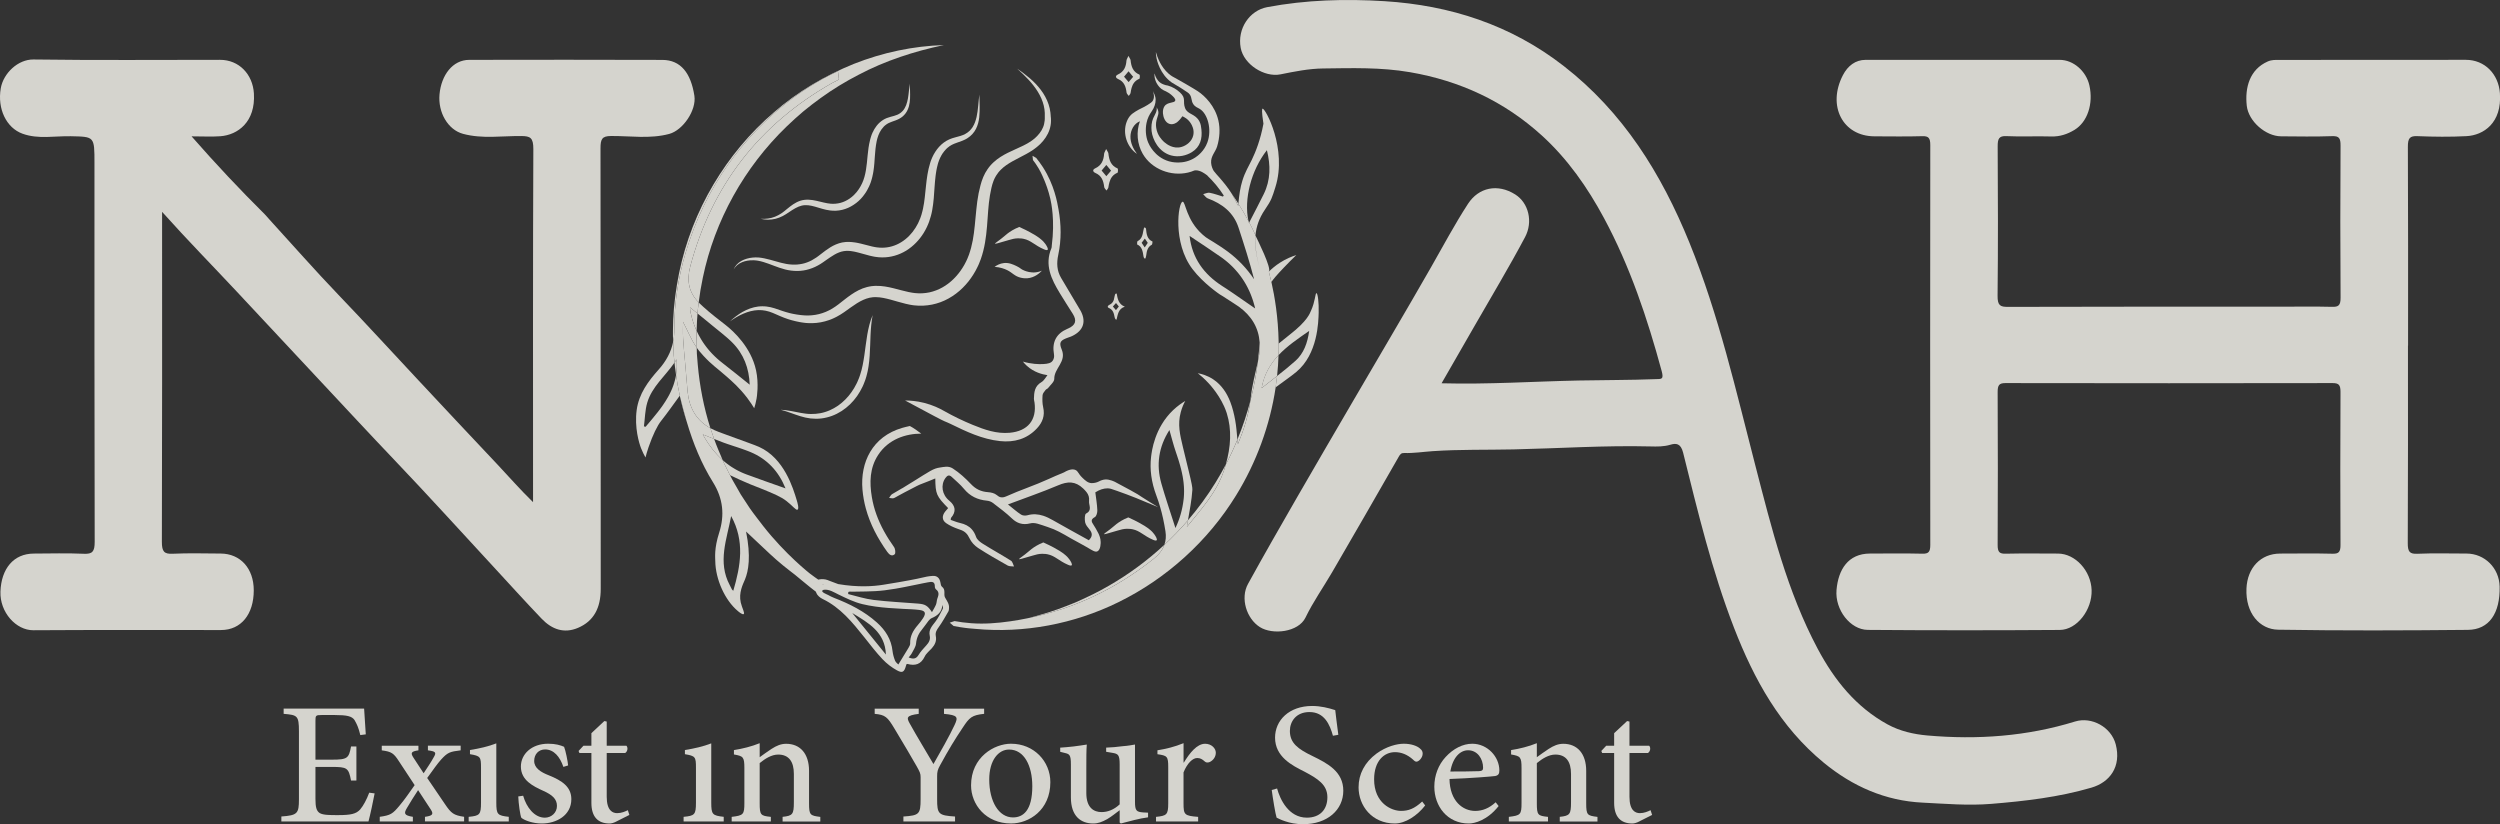 <?xml version="1.0" encoding="UTF-8"?> <svg xmlns="http://www.w3.org/2000/svg" id="a" width="1009.9" height="332.96" viewBox="0 0 1009.9 332.96"><rect x="0" y="0" width="1009.9" height="332.96" fill="#333333" stroke="none"/><g id="b" opacity=".8"><path d="M151.34,320.48c-.48,2.64-1.87,9.11-2.49,11.36h-35.19v-2.01c6.47-.48,7.1-1.15,7.1-6.9v-27.47c0-6.42-.62-6.62-6.18-7.1v-2.11h32.51c.1,1.82.38,6.47.67,10.4l-2.21.29c-.67-2.92-1.44-4.55-2.35-6.09-1.05-1.53-3.02-2.01-7.96-2.01h-5.32c-2.35,0-2.49.19-2.49,2.3v15.73h6.57c6.42,0,6.9-.58,7.81-5.32h2.16v13.76h-2.16c-1.01-5.13-1.53-5.51-7.81-5.51h-6.57v12.9c0,3.31.38,4.89,1.73,5.75,1.39.82,4.08.82,7.34.82,5.23,0,7.38-.48,9.01-2.3,1.25-1.49,2.59-3.93,3.64-6.76l2.21.29-.02-.02Z" fill="#fefcf5"></path><path d="M171.67,331.84v-1.87c2.97-.43,3.6-1.01,2.4-2.88l-5.18-7.91c-1.58,2.4-3.21,4.99-4.46,7.14-1.39,2.3-1.2,3.07,2.35,3.64v1.87h-13.38v-1.87c4.41-.62,5.23-1.2,8.01-4.55,2.06-2.44,3.93-5.18,6.09-8.25l-6.28-9.54c-2.16-3.36-3.02-3.98-7-4.51v-1.87h14.81v1.87c-3.02.43-3.26,1.05-1.97,3.02l4.07,6.23c1.44-2.21,2.88-4.27,4.03-6.38,1.29-2.11.77-2.44-2.3-2.88v-1.87h13.23v1.87c-4.41.53-5.27.86-7.91,3.74-1.49,1.63-3.16,4.08-5.61,7.43l7.14,10.5c2.59,3.84,3.55,4.55,7.77,5.18v1.87h-15.82v.02Z" fill="#fefcf5"></path><path d="M189.32,331.84v-1.87c4.46-.43,4.99-.86,4.99-5.75v-14.09c0-4.41-.24-4.75-4.46-5.47v-1.68c3.84-.62,7.43-1.44,10.64-2.69v23.92c0,4.84.48,5.23,5.03,5.75v1.87h-16.2Z" fill="#fefcf5"></path><path d="M227.58,309.79c-1.39-4.12-3.88-7.05-7.38-7.05-2.59,0-4.41,1.92-4.41,4.65,0,2.88,2.68,4.55,5.9,5.8,5.42,2.16,9.11,4.7,9.11,9.64,0,6.57-6.04,9.83-11.94,9.83-3.69,0-7.05-1.29-8.25-2.3-.48-.91-1.15-5.85-1.25-8.63l1.97-.29c1.34,4.7,4.55,8.87,8.77,8.87,2.59,0,4.89-1.97,4.89-4.75s-1.87-4.46-5.51-6.09c-4.12-1.87-9.06-4.27-9.06-9.83,0-4.99,4.31-9.21,11.03-9.21,3.07,0,4.99.62,6.42,1.25.62,1.53,1.49,5.85,1.63,7.53l-1.92.58Z" fill="#fefcf5"></path><path d="M249.3,331.7c-1.29.72-2.4.96-3.02.96-4.75,0-7.38-2.69-7.38-8.34v-20.14h-4.84l-.34-.82,1.97-2.11h3.21v-5.08l5.23-4.89.96.19v9.78h7.96c.72.77.48,2.3-.48,2.92h-7.48v17.69c0,5.66,2.45,6.62,4.22,6.62s3.26-.67,4.31-1.2l.62,1.92-4.94,2.49h0Z" fill="#fefcf5"></path><path d="M276.15,331.84v-1.87c4.46-.43,4.99-.86,4.99-5.75v-14.09c0-4.41-.24-4.75-4.46-5.47v-1.68c3.84-.62,7.43-1.44,10.64-2.69v23.92c0,4.84.48,5.23,5.03,5.75v1.87h-16.2Z" fill="#fefcf5"></path><path d="M316.14,331.84v-1.87c4.08-.43,4.55-1.01,4.55-5.94v-11.41c0-4.89-1.97-7.81-6.33-7.81-2.69,0-5.32,1.68-7.48,3.45v16.21c0,4.79.38,5.08,4.51,5.51v1.87h-15.82v-1.87c4.75-.58,5.13-.91,5.13-5.61v-14.09c0-4.55-.48-4.84-4.22-5.51v-1.77c3.4-.53,7.1-1.44,10.4-2.78v5.66c1.44-1.05,2.97-2.16,4.79-3.36,2.01-1.29,3.79-2.06,5.9-2.06,5.66,0,9.25,3.98,9.25,10.93v13.09c0,4.79.43,4.99,4.55,5.51v1.87h-15.25l.02-.02Z" fill="#fefcf5"></path><path d="M397.55,288.36c-4.99.53-5.95,1.44-8.73,5.71-3.21,4.79-5.51,8.58-9.01,14.96-1.05,1.87-1.25,2.69-1.25,4.6v9.21c0,5.99.53,6.57,7.24,7v2.01h-20.86v-2.01c6.33-.43,6.95-.91,6.95-7v-8.92c0-1.49-.34-2.11-1.53-4.27-2.3-3.98-4.94-8.58-9.01-15.29-2.83-4.75-3.74-5.61-8.01-5.99v-2.11h17.79v2.11c-5.18.67-4.89,1.58-3.64,3.88,2.97,5.37,6.52,11.12,9.59,16.4,2.59-4.51,6.57-11.55,8.53-15.77,1.53-3.26,1.29-3.98-4.27-4.51v-2.11h16.21v2.11h0Z" fill="#fefcf5"></path><path d="M408.48,300.44c9.11,0,15.82,7.05,15.82,15.53,0,11.31-8.63,16.68-15.87,16.68-10.21,0-16.16-7.67-16.16-15.39,0-11.46,9.4-16.83,16.16-16.83h.05ZM407.57,302.79c-4.12,0-7.96,4.17-7.96,12.08,0,8.87,3.84,15.34,9.59,15.34,4.12,0,7.81-2.78,7.81-12.61,0-8.39-3.36-14.81-9.35-14.81h-.1.01Z" fill="#fefcf5"></path><path d="M463.76,330.17c-1.63.19-3.64.62-5.61,1.1-1.97.53-3.88,1.01-5.37,1.39l-.48-.38v-4.99c-1.63,1.2-3.02,2.4-5.03,3.6-2.11,1.15-3.64,1.77-5.66,1.77-4.99,0-9.01-2.97-9.01-10.5v-13.38c0-3.84-.58-4.17-2.4-4.6l-1.92-.48v-1.68c1.44-.05,3.36-.29,5.37-.48,2.01-.24,4.12-.58,5.37-.77-.19,2.16-.19,5.51-.19,10.16v9.45c0,5.85,2.97,7.67,6.14,7.67,2.49,0,5.03-.96,7.33-3.12v-16.16c0-3.84-.62-4.27-2.92-4.65l-2.54-.43v-1.68c2.01-.05,4.55-.29,6.71-.58,2.11-.14,3.84-.48,4.94-.67v23.11c0,3.64.58,4.12,3.36,4.32l1.92.1v1.87h0Z" fill="#fefcf5"></path><path d="M478.24,308.02c2.35-3.83,5.27-7.57,8.58-7.57,2.59,0,4.32,1.87,4.32,3.6,0,1.63-.96,3.07-2.49,3.79-.86.34-1.49.19-1.92-.19-1.1-1.01-1.92-1.44-3.12-1.44-1.82,0-3.98,2.06-5.51,5.8v12.51c0,4.6.34,5.03,5.9,5.46v1.87h-17.02v-1.87c4.31-.43,4.94-.86,4.94-5.46v-14.53c0-4.46-.38-4.75-4.36-5.32v-1.58c3.55-.58,6.9-1.39,10.55-2.88v7.81h.14-.01Z" fill="#fefcf5"></path><path d="M538.46,297.23c-1.25-4.51-3.45-9.59-9.49-9.59-5.37,0-7.91,3.79-7.91,7.62,0,4.94,3.31,7.34,9.16,10.16,6.09,2.97,12.42,6.28,12.42,14s-6.42,13.52-16.2,13.52c-2.97,0-5.37-.53-7.19-1.15-1.82-.58-2.83-1.15-3.55-1.49-.48-1.39-1.53-7.77-1.97-11.17l2.16-.62c1.2,4.46,4.7,11.79,12.03,11.79,5.23,0,8.29-3.21,8.29-8.25s-3.84-7.48-9.3-10.36c-4.99-2.49-11.84-5.99-11.84-13.71,0-7,5.66-12.8,15.01-12.8,3.4,0,6.62.81,9.3,1.68.29,2.49.62,5.37,1.25,9.97l-2.16.38v.02Z" fill="#fefcf5"></path><path d="M575.71,325.37c-3.21,4.17-8.05,7.29-12.23,7.29-9.3,0-14.67-7.19-14.67-14.62,0-5.32,2.45-10.07,7.24-13.62,3.93-2.88,8.25-3.98,10.98-3.98h.1c2.92,0,5.27.86,6.42,1.87.96.77,1.15,1.39,1.15,2.16,0,1.63-1.58,3.21-2.49,3.21-.43,0-.77-.19-1.39-.82-2.3-2.06-4.75-3.02-7.29-3.02-4.41,0-8.44,3.55-8.44,10.98,0,9.64,7,12.75,10.84,12.75,2.97,0,5.37-.82,8.58-3.79l1.2,1.58h0Z" fill="#fefcf5"></path><path d="M605.39,325.61c-4.6,5.8-9.73,7.05-12.03,7.05-8.77,0-13.95-7.05-13.95-14.86,0-4.65,1.68-8.87,4.55-11.99,3.07-3.36,6.95-5.37,10.74-5.37h.05c6.09,0,10.93,5.23,10.93,10.79,0,1.34-.38,1.97-1.68,2.25-1.29.19-10.21.91-18.46,1.2.14,9.06,5.47,12.9,10.4,12.9,2.92,0,5.66-1.1,8.25-3.5l1.2,1.53h0ZM593.02,303.08c-3.07,0-6.14,2.73-7.14,8.58,3.79,0,7.58,0,11.55-.14,1.25-.05,1.68-.43,1.68-1.34,0-3.69-2.3-7.1-6.04-7.1h-.05Z" fill="#fefcf5"></path><path d="M630.08,331.84v-1.87c4.08-.43,4.55-1.01,4.55-5.94v-11.41c0-4.89-1.97-7.81-6.33-7.81-2.68,0-5.32,1.68-7.48,3.45v16.21c0,4.79.38,5.08,4.51,5.51v1.87h-15.82v-1.87c4.75-.58,5.13-.91,5.13-5.61v-14.09c0-4.55-.48-4.84-4.22-5.51v-1.77c3.4-.53,7.1-1.44,10.4-2.78v5.66c1.44-1.05,2.97-2.16,4.79-3.36,2.01-1.29,3.79-2.06,5.9-2.06,5.66,0,9.25,3.98,9.25,10.93v13.09c0,4.79.43,4.99,4.55,5.51v1.87h-15.25l.02-.02Z" fill="#fefcf5"></path><path d="M662.45,331.7c-1.29.72-2.4.96-3.02.96-4.75,0-7.38-2.69-7.38-8.34v-20.14h-4.84l-.34-.82,1.97-2.11h3.21v-5.08l5.23-4.89.96.19v9.78h7.96c.72.77.48,2.3-.48,2.92h-7.48v17.69c0,5.66,2.44,6.62,4.22,6.62,1.68,0,3.26-.67,4.31-1.2l.62,1.92-4.94,2.49h0Z" fill="#fefcf5"></path><path d="M972.72,139.59c0,26.59.06,53.17-.08,79.76-.02,3.51.75,4.49,3.86,4.35,6.6-.29,13.22-.09,19.83-.09,7.38,0,13.25,5.83,13.42,13.31.24,10.81-4.24,17.44-12.81,17.52-25.56.25-51.12.35-76.67-.07-7.41-.12-13.22-6.62-12.79-16.63.36-8.39,5.74-14.1,13.63-14.12,7.05-.02,14.1-.12,21.15.06,2.44.06,3.22-.66,3.21-3.54-.11-20.6-.1-41.21,0-61.81.01-2.82-.69-3.58-3.17-3.58-44.06.08-88.13.08-132.19,0-2.53,0-3.15.84-3.14,3.61.1,20.6.11,41.21,0,61.81-.02,2.93.84,3.56,3.24,3.5,7.05-.16,14.1-.07,21.15-.05,6.96.02,13.31,6.93,13.57,14.74.26,7.94-5.9,16.06-12.86,16.11-25.85.17-51.7.19-77.55-.02-7.1-.06-13.32-8.14-12.64-16.12.69-8.13,4.61-14.71,13.55-14.72,7.05,0,14.1-.12,21.15.06,2.47.06,3.19-.73,3.18-3.57-.07-53.84-.07-107.68,0-161.51,0-2.82-.69-3.65-3.17-3.58-6.46.19-12.92.08-19.39.06-12.81-.05-19.18-12.3-12.73-24.72,1.96-3.78,5.08-6.17,9.15-6.17,26.14-.04,52.29-.04,78.43,0,5.53,0,10.71,4.58,11.99,10.35,1.65,7.47-.82,14.76-6,17.92-2.97,1.81-6.03,2.78-9.46,2.68-6.02-.19-12.05.15-18.06-.14-3.02-.15-3.56,1.07-3.54,4.19.12,20.11.18,40.21-.04,60.32-.04,3.98,1.13,4.48,4.2,4.47,36.72-.12,73.44-.08,110.16-.08,6.9,0,13.81-.12,20.71.06,2.57.07,3.52-.48,3.49-3.74-.15-20.44-.13-40.88-.01-61.31.02-2.98-.53-4.01-3.35-3.9-6.9.25-13.8.12-20.71.07-6.17-.04-13.13-6.04-13.83-12.35-.81-7.29,1.15-14.66,8.47-17.88,1.64-.72,3.12-.63,4.65-.63,25.12-.05,50.23-.04,75.35-.04,7.72,0,13.22,5.79,13.79,13.46.89,12.1-6.68,17.01-13.49,17.37-6.6.35-13.22.27-19.82,0-3.08-.13-3.89.8-3.87,4.34.14,26.75.08,53.51.08,80.26h-.04Z" fill="#fefcf5"></path><path d="M77.39,55.08c9.98,11.39,19.62,21.62,29.57,31.49.66.66,1.24,1.41,1.88,2.1,9.25,10.13,18.33,20.47,27.79,30.34,10.95,11.41,21.65,23.12,32.46,34.68,10.6,11.34,21.21,22.68,31.86,33.95,4.61,4.88,9.06,10.03,14.38,15.21v-5.02c0-45.87-.08-91.73.12-137.6.02-4.63-1.24-5.25-4.87-5.28-7.85-.07-15.77,1.22-23.55-.89-6.08-1.65-10.17-8.62-9.48-16.01.73-7.7,5.28-13.86,12.02-13.87,26-.05,52-.07,78,.02,7.46.03,11.51,5.36,12.93,14.45.92,5.87-4.62,13.96-10.16,15.45-7.8,2.09-15.7.78-23.55.84-3.59.03-4.22,1.26-4.21,4.99.1,59.33.05,118.65.09,177.98,0,7.65-2.78,13.01-9.21,15.73-5.58,2.36-10.48.65-14.64-3.69-6.76-7.06-13.33-14.36-19.98-21.55-12.99-14.04-25.85-28.25-39.02-42.06-10.49-11-20.83-22.16-31.22-33.27-11.04-11.79-22.04-23.61-33.07-35.4-9.8-10.48-19.84-20.69-30.05-32.09v4.68c0,42.88.05,85.75-.09,128.62-.01,3.99.97,4.97,4.35,4.81,6.45-.31,12.92-.11,19.39-.08,8,.04,13.38,6.03,13.38,14.86,0,9.72-5.14,16.03-13.22,16.04-25.27.03-50.53-.09-75.8.08-7.05.05-13.61-7.3-13.31-15.61.34-9.29,5.31-15.32,13.46-15.36,6.76-.03,13.52-.22,20.27.08,3.39.15,4.35-.85,4.34-4.82-.13-51.02-.09-102.04-.09-153.05,0-10.75,0-10.59-9.5-10.8-6.53-.15-13.18,1.29-19.56-1.02C2.55,51.65-1.13,43.95.31,35.65c1.06-6.08,6.97-11.7,13.22-11.62,25.12.35,50.24.14,75.36.14,7.68,0,13.2,5.83,13.68,13.58.7,11.47-6.47,16.78-13.61,17.29-3.5.25-7.03.04-11.58.04h.01Z" fill="#fefcf5"></path><path d="M461,200.61c-.75-.49-1.1-.73-1.49-.97-1.39-.86-3.05-1.71-9.08-4.96,0,0-2.17-1.14-3.99-.99-.46.04-.92.13-1.38.29-.37.12-.74.28-1.11.49-.98.54-2.28.72-3.03.69-1.49-.07-2.55-1.09-3.68-2.17-1.76-1.69-1.65-2.6-2.76-3.12-.83-.39-2.23-.5-4.68.96-2.61,1.05-4.71,1.99-6.12,2.64-5.67,2.61-11.65,4.51-17.33,7.09-.3.13-1.09.48-2.04.32-.55-.1-1.08-.38-1.67-.9-.88-.76-2.33-1.09-3.55-1.17-2.77-.2-4.92-1.21-6.86-3.26-2.22-2.35-4.67-4.59-7.37-6.33-1.78-1.15-3.75-.55-5.06-.38-2.8.36-4.25,1.55-10.78,5.59-.92.57-1.86,1.14-1.86,1.14-1.11.68-2.03,1.25-2.66,1.65h-.05c-1.37.79-2.72,1.58-4.08,2.39-.52.31-.81,1-1.21,1.52.67.04,1.48.34,1.98.07.56-.3.99-.46,1.49-.8.06-.04-.03.02,2.77-1.5.13-.07.34-.18.48-.25,2.96-1.56,3.86-2.01,4.34-2.25.23-.11.6-.3,1.06-.52.03-.02.11-.04.2-.08.04-.02.07-.03.11-.05,1.11-.42,2.29-.88,3.76-1.47,1.04-.42,1.89-.77,2.47-1.01.08,6.32.45,7.16,5.19,11.98-.38.45-.8.9-1.18,1.38-1.36,1.69-1.34,3.51.38,4.7,1.45,1.01,3.12,1.74,4.8,2.34.3.11.6.22.9.32,1.87.62,2.91,1.68,3.74,3.47.71,1.51,2.02,2.95,3.43,3.87,3.88,2.54,7.94,4.83,11.99,7.12.7.39,1.7.27,2.56.38-.4-.79-.58-1.92-1.23-2.33-3.73-2.35-7.6-4.47-11.32-6.81-1.11-.69-2.4-1.68-2.78-2.81-.42-1.23-.99-2.23-1.71-3.04-1.18-1.33-2.77-2.14-4.76-2.58-1.31-.28-2.56-.84-3.78-1.25.08-.53.05-.73.14-.83,2.13-2.48,1.88-4.79-.73-6.93-2.94-2.4-3.56-6.35-1.54-9.15.79-1.11,1.54-1.4,2.57-.42,1.65,1.57,3.46,3.02,4.9,4.78,2.44,2.98,5.52,4.44,9.29,4.79.83.07,1.75.4,2.41.91,2.65,2.03,5.37,4.03,7.77,6.34.98.94,2.01,1.56,3.1,1.9,1.3.41,2.68.4,4.11.04,2.03-.52,3.79.35,7.19,1.46,3.38,1.1,5.72,2.47,9.54,4.69,2.08,1.21,4.26,2.25,6.33,3.49,2.15,1.28,3.29,2.09,4.23,1.61,1.33-.68,1.28-3.43,1.27-3.79-.03-1.5-.56-2.67-.88-3.37-.58-1.23-1.73-3.1-2.02-3.53-.87-1.27-1.22-2.16.55-3.12.67-.36,1.05-1.85,1-2.8-.1-2.43-.52-4.84-.81-7.19,1.66-1.06,3.28-1.62,4.93-1.62.94,0,1.57.2,3.88,1.04,2.59.93,5.19,1.86,7.74,2.9,2.63,1.07,5.59,2.3,8.82,3.66-1.55-.93-3.92-2.37-6.84-4.26h0ZM439.84,218.23c-4.88-2.71-9.75-5.36-14.56-8.11-1.26-.72-2.53-1.34-3.83-1.77-2.02-.66-4.13-.85-6.43-.2-.78.22-1.9.16-2.55-.27-1.75-1.14-3.33-2.55-5.3-4.11,7.02-2.64,13.74-4.94,20.26-7.71,3.84-1.63,6.91-1.8,10.16,1.3.52.51.98.99,1.35,1.48.76,1,1.15,2.07.99,3.49-.2,1.71,1.46,3.76-1.2,5.12-.6.31-.61,2.39-.38,3.55.21,1.04,1.04,2.01,1.76,2.88,1.25,1.5,1.29,2.84-.27,4.35h0Z" fill="#fefcf5"></path><path d="M332.1,236.01c.16.05.31.1.47.15.08-.02.13-.05.15-.09,0,0,.01-.02.01-.03-.21,0-.42,0-.63-.03Z" fill="#fefcf5"></path><path d="M273.09,151.44v.07c-.03.17-.06.33-.09.49-.02.12-.04.23-.07.34-.04.21-.08.41-.13.62-.04.16-.07.31-.11.47-.08.31-.16.62-.26.93-.09.31-.18.61-.28.91-.04.13-.08.25-.13.37-.04.11-.08.23-.12.34-.06.17-.12.33-.19.49-.06.16-.12.31-.18.47-.12.29-.24.57-.37.85-.09.22-.19.43-.29.63-.13.27-.25.53-.39.79-.07.13-.13.26-.2.39-.13.25-.27.51-.42.76-.64,1.15-1.35,2.26-2.1,3.34-.21.3-.43.6-.64.9-.31.42-.61.83-.93,1.24-.18.24-.36.47-.54.7-.64.82-1.3,1.63-1.97,2.43-.19.23-.38.46-.57.69-.29.34-.58.69-.87,1.03-.28.34-.58.68-.86,1.02-.2.23-.39.46-.58.69-.23-.05-.46-.1-.68-.15.42-3.2.43-6.53,1.34-9.59,1.91-6.47,7.22-10.68,11.01-16.18-.12-.99-.24-1.98-.31-2.97l-.2-4.78c-.01-.22-.03-.44-.04-.66-.86,4.22-2.86,7.87-5.88,11.25-4.22,4.73-7.96,9.75-8.85,16.31-.96,7.08.99,13.47,1.77,15.44.62,1.58,1.28,2.84,1.79,3.73.26-1.04.66-2.49,1.24-4.17,1.72-4.97,3.5-8.63,5.08-10.62,2.62-3.3,5.03-6.78,7.53-10.18.02.07.03.13.05.2-.62-2.84-1.14-5.71-1.55-8.59h0ZM305.4,149.53c-1.99-9.17-9-15.68-12.26-18.22-3.06-2.38-6.15-4.74-9.01-7.34-.51-.46-1.02-.93-1.52-1.42-.13-.12-.25-.25-.37-.37-.19,1.48-.35,2.97-.46,4.46.69.55,1.37,1.11,2.05,1.66.27.22.54.44.81.66,1.16.95,2.32,1.89,3.46,2.84.06.05.12.09.18.14.08.07.17.14.26.21.24.2.48.4.73.6,1.5,1.21,3.01,2.41,4.45,3.67.22.19.44.38.65.58.19.17.39.35.58.53.08.08.16.15.24.23.18.17.36.35.54.52,4.7,4.67,6.87,10.47,7.12,17.12-3.72-2.98-7.3-5.9-10.95-8.72-.41-.32-.82-.64-1.21-.97-.09-.08-.19-.16-.28-.24-.18-.15-.36-.31-.54-.47-.14-.12-.28-.24-.42-.37-.18-.16-.35-.32-.52-.49-.07-.07-.14-.14-.22-.21-.3-.29-.6-.59-.89-.89-.12-.13-.24-.25-.36-.38-.05-.05-.1-.11-.15-.16-.08-.09-.16-.18-.24-.27-.09-.09-.17-.17-.24-.26-.07-.08-.14-.16-.21-.24-.15-.17-.3-.35-.45-.52-.15-.18-.3-.37-.45-.56-.1-.11-.19-.23-.28-.35-.12-.16-.23-.31-.35-.46-.21-.27-.41-.55-.6-.82-.07-.12-.15-.23-.23-.34-.07-.1-.14-.19-.2-.29-.09-.14-.18-.27-.27-.41-.07-.11-.14-.22-.21-.33-.04-.06-.07-.11-.11-.17-.1-.16-.19-.31-.28-.47-.03-.05-.06-.09-.09-.15-.23-.38-.45-.77-.66-1.16-.06-.1-.11-.2-.16-.29-.01,0-.01-.02-.01-.02-.09-.17-.18-.33-.26-.5-.11-.23-.23-.45-.34-.69-.03-.06-.06-.13-.09-.2-.01-.02-.03-.04-.03-.07-.06-.09-.1-.2-.14-.3-.05,1.62-.07,3.24.01,4.86l.04,1.97c.31.43.62.86.95,1.27.56.7,1.15,1.37,1.77,2.03,3.57,3.84,5.31,4.79,9.45,8.45,1.93,1.7,5.12,4.45,8.25,8.59,1.24,1.65,2.17,3.09,2.78,4.11.31-.96.68-2.28.96-3.89.1-.58.99-5.91-.22-11.49h0ZM321.88,202.17c-1.52-5.07-5.12-17.06-15.23-21.63-1.91-.86-5.87-2.19-13.05-4.85-.56-.2-1.11-.4-1.66-.61-1.06-.38-2.12-.78-3.15-1.23-.64-.27-1.24-.57-1.82-.88.47,1.46.97,2.92,1.5,4.36,1.31.53,2.56,1.02,3.83,1.48.5.18,1.01.36,1.51.53.33.11.65.22.98.33.52.18,1.06.36,1.58.53.32.1.64.21.96.31.41.14.83.28,1.23.41.37.13.74.25,1.11.38.04,0,.07.03.11.04.35.12.71.25,1.05.38.2.07.39.14.58.21.2.07.39.14.58.22.38.15.77.29,1.14.45,6.78,2.82,11.41,7.8,14.19,14.69-5.4-1.93-10.61-3.71-15.77-5.64-.23-.09-.45-.17-.67-.26s-.44-.18-.66-.27c-.28-.12-.56-.25-.84-.37-.16-.08-.33-.16-.49-.24-.26-.12-.51-.24-.76-.37-.14-.07-.27-.14-.4-.22-.23-.12-.45-.24-.66-.36-.31-.18-.61-.36-.91-.55-.13-.07-.26-.15-.38-.23l-.33-.21c-.11-.08-.22-.15-.32-.22-.08-.05-.15-.1-.22-.15-.08-.06-.17-.12-.25-.18-.36-.24-.7-.5-1.05-.77-.09-.07-.18-.14-.27-.21-.06-.05-.13-.1-.2-.16-.06-.05-.13-.1-.2-.16-.13-.11-.26-.22-.4-.33-.06-.06-.12-.11-.19-.16-.14-.12-.28-.24-.42-.37.27.69.59,1.36.93,2.01l.99,2c.35.68.68,1.38,1.03,2.07,2.76,1.34,5.55,2.61,8.39,3.77,2.43,1,1.92.72,3.74,1.47,5.57,2.27,8.35,3.41,10.69,5.21,2.6,2.01,3.83,3.86,4.48,3.49.67-.39-.03-2.8-.3-3.71h0ZM332.1,236.01c.16.05.31.1.47.15.08-.02.13-.05.15-.09,0,0,.01-.02.01-.03-.21,0-.42,0-.63-.03Z" fill="#fefcf5"></path><path d="M372.13,175.16c-1.47-1.11-2.95-2.21-4.59-3.07-1.09.25-2.1.47-3.09.76-12.07,3.52-16.99,13.93-16.05,24.92.23,2.63.69,5.17,1.36,7.64,1.71,6.3,4.78,12.09,8.67,17.54.83,1.16,1.89,1.93,2.99.95.45-.4.25-2.19-.27-2.91-2.96-4.15-5.45-8.51-7.13-13.2-.81-2.25-1.43-4.58-1.83-6.99-.98-5.89-.89-11.75,2.55-17.02,4.16-6.38,11.17-8.6,17.38-8.61h0Z" fill="#fefcf5"></path><path d="M436.27,125.12c-2.54-4.28-5.09-8.55-7.62-12.84-1.75-2.97-1.87-6-1.14-9.41,1.28-5.99,1.18-12.25.09-18.26-.51-2.82-1.66-9.92-6.38-17.19-1-1.55-1.95-2.77-2.65-3.63-.49-.28-.99-.57-1.48-.85l.18,1.71c.63.81,1.43,1.92,2.25,3.31.28.47,1.23,2.1,2.37,4.91.53,1.3,1.59,3.94,2.4,7.44.36,1.57,1.91,8.62.58,18.94-.09.7.04.57-.13.97-2.87,6.81-.04,12.57,3.38,18.21,1.7,2.79,3.46,5.54,5.21,8.3,1.77,2.79,1.2,4.63-1.89,5.99-.07.03-.15.06-.23.09-4.5,1.91-6.32,5.34-5.45,10.3.18,1.02-.04,1.94-.56,2.65-.65.9-1.84,1.21-3.86,1.31-1.84.09-4.65,0-8.13-1,.45.57.98,1.15,1.6,1.71,2.92,2.65,6.3,3.47,8.31,3.77-.67.81-1.34,2.19-2.45,2.83-2.74,1.59-2.95,4.09-3.01,6.74-.01.48.17.97.24,1.45.97,7.11-2.72,11.59-10.01,12.25-5.33.49-10.18-1.24-14.94-3.19-3.96-1.62-7.79-3.48-11.5-5.57-1.93-1.12-4.68-2.44-8.16-3.32-2.99-.75-5.64-.96-7.68-.96,10.72,5.77,15.11,8.07,15.85,8.36.05.02.52.23,1.18.49.31.13.72.3,1.28.58,6.4,3.13,12.83,6.21,20.02,6.97,5.72.61,10.89-.79,14.95-5.14,2.24-2.4,3.29-5.15,2.51-8.52-.36-1.57-.37-3.26-.25-4.87.05-.75.75-1.48,1.24-2.15.23-.31.73-.42.97-.73.92-1.22,2.55-2.51,2.52-3.74-.09-4.24,5.03-6.9,3.03-11.77-1.28-3.11-.52-3.8,2.77-4.97.46-.16.93-.31,1.37-.52,4.75-2.24,5.92-6.11,3.23-10.65h0Z" fill="#fefcf5"></path><path d="M481.39,195.51c-.52-2.71-1.76-7.44-3.5-14.74-1.25-5.23-2.24-9.29-.91-14.26.52-1.97,1.25-3.51,1.81-4.53-1.28.76-3.05,1.95-4.89,3.69-7.53,7.17-8.63,16.59-8.91,18.91-.58,4.95.08,10.16,2.16,15.68,1.12,2.98,2,6.08,2.69,9.21.37,1.72.69,3.44.96,5.16.31,1.98.16,3.78-.45,5.44,3.37-3.12,6.55-6.44,9.54-9.91.68-3.92,1.5-8.09,1.78-12.29.03-.48-.06-1.25-.28-2.36h0ZM478.29,199.75c-.01.32-.03.64-.06.96-.01.13-.02.25-.03.37-.01.07-.01.14-.02.2-.01.13-.03.27-.04.41-.47,4.1-1.57,8-3.31,11.62-.25-.76-.49-1.52-.73-2.27-.49-1.52-.98-3.03-1.47-4.53-.16-.49-.32-.99-.48-1.48-.28-.85-.55-1.71-.82-2.56-.17-.52-.33-1.04-.49-1.56-.15-.46-.29-.93-.44-1.39-.2-.65-.4-1.31-.59-1.96-.22-.74-.44-1.49-.66-2.24-2.17-7.6-1.09-14.81,3.25-21.6.92,3.16,1.65,6.16,2.66,9.06.11.32.22.65.33.97.16.48.32.96.47,1.44.06.16.11.32.16.48.07.24.15.48.22.72.14.45.27.89.39,1.34.06.2.12.4.17.6.11.41.22.81.32,1.22.12.48.24.97.34,1.46.05.25.11.49.15.74.05.24.1.49.15.73.04.25.08.5.12.74.04.25.08.5.11.74.03.2.06.41.08.61.02.13.03.26.05.39.03.29.06.58.08.87.03.3.05.59.07.89,0,.1.01.21.01.31.01.14.02.29.02.43.01.33.02.67.02,1.01,0,.42-.01.85-.03,1.28h0ZM499.86,177.58c-.25-2.74-.44-5.4-.92-7.99-.42-2.22-.99-4.77-1.97-7.28-1.33-3.42-3.41-6.75-6.86-9.06-2.36-1.57-4.7-2.2-6.26-2.49,1.2.94,2.77,2.3,4.43,4.11.34.37,5.04,5.36,7.12,11.58.06.18.12.36.18.53,2.05,6.54,1.64,13.5-.42,20.68,1.8-3.41,3.35-6.78,4.7-10.08h0ZM505.31,160.22c-.06.57-.14,1.15-.22,1.71,1.52-5.85,2.45-11.19,3.02-15.78-.98,4.69-2.28,9.34-2.8,14.07ZM510.02,43.9c-.24.06-.42.97.36,6.07-1.2,6.47-3.1,11.28-4.68,14.55-1.4,2.9-2.73,4.89-3.85,8.53-.82,2.67-1.26,5.47-1.59,9.26,1.34,2.09,2.71,4.42,4.07,6.97-1.93-8.78,1.08-20.49,7.45-28.62,1.53,6.15,1.52,12.04-1.26,17.71-1.86,3.8-3.84,7.53-5.88,11.49.85,1.63,1.7,3.34,2.52,5.15.34-3.44,1.46-6.87,3.82-10.32,2.72-3.98,2.92-4.98,4.23-9.11,4.87-15.42-4.09-31.96-5.19-31.68h0ZM517.02,106.14c-1.8,1.16-3.28,2.42-4.47,3.6.32,1.18.68,2.59,1.04,4.19.72-1.1,2.05-2.69,4.91-5.7,1.77-1.86,3.5-3.59,5.15-5.19-1.8.56-4.15,1.49-6.63,3.1ZM531.79,118.43c-.51,0-.46,3.3-2.2,7.09-.44.95-1.3,4.02-8.61,9.69-1.52,1.18-3.01,2.4-4.46,3.59.02,1.56.01,3.11-.05,4.67,3.53-3.74,7.93-6.71,12.39-9.8-.68,4.89-2.19,9.08-5.56,12.11-2.36,2.12-4.84,4.1-7.41,6.11-.17,1.54-.36,3.08-.6,4.62.16-.13.32-.25.49-.38,2.6-1.98,5.34-3.78,7.85-5.86,8.75-7.25,8.95-20.28,9.06-24.05.11-3.87-.35-7.75-.9-7.79h0Z" fill="#fefcf5"></path><path d="M471.78,34.57c-.54-.15-.46-.07-.92-.19-1.21-.33-1.95-.83-1.95-.83-.89-.59-1.37-1.33-1.61-1.71-.76-1.19-.83-2.17-.9-2.16-.11.02-.23,2.41,1.2,4.5.36.53,1.15,1.68,2.51,2.32.46.21,1.17.49,2.14,1.11.26.17.53.37.84.64.94.84,1.84,1.65,1.66,2.36-.29,1.16-3.2.45-4.4,2.4-.43.7-.65,1.59-.57,2.75.1,1.35.76,3.69,2.65,4.29,1.58.5,3-.63,3.1-.71.72-.59,1.43-1.37,2.09-2.38.62.26,2.33,1.06,3.48,2.97.32.52,1.43,2.38.95,4.66-.52,2.49-2.72,4.2-4.81,4.78-3.27.91-5.95-1.11-6.93-1.97-.14-.13-.25-.23-.32-.3-.57-.55-2.43-2.37-2.89-5.27-.09-.57-.29-1.87.12-3.4.26-.98.46-1.4.67-2.27.14-.59.14-1.51-.65-2.83.28,1.63-.72,2.96-1.36,4.36-.72,1.57-.87,3.57-.68,5.27.39,3.39,2.85,8.46,7.9,9.83,3.05.83,6.16.04,8.38-1.34,3.38-2.09,4.25-5.47,3.84-9.16-.13-1.18-.23-2.13-.79-3.22-1.67-3.23-4.8-2.73-5.82-5.43-1.02-2.72.56-3.86-2.02-6.27-1.34-1.24-3.08-2.32-4.9-2.8h-.01Z" fill="#fefcf5"></path><path d="M330.16,123.19s-.05-.03-.08-.04v-.03s.06.06.07.07h0Z" fill="#fefcf5"></path><path d="M450.58,128.94c-.11-.27-.27-.53-.32-.81-.28-1.55-.61-3-2.33-3.73-.74-.31-.46-.95.2-1.25,1.32-.61,1.87-1.69,2.03-3.06.06-.47.25-.92.37-1.37l.57-.17c.36,2.21.79,4.37,3.29,5.34-2.65.83-2.83,3.17-3.36,5.27l-.45-.22h0ZM451.96,123.82c-.38-.47-.73-.9-1.14-1.41-.42.48-.82.92-1.26,1.41.38.44.73.86,1.23,1.45.46-.57.8-.99,1.17-1.45Z" fill="#fefcf5"></path><path d="M455.78,209.01c-2.22.88-3.76,1.9-4.77,2.68-.84.65-1.14,1-2.62,2.15-1.68,1.3-2.46,1.74-2.38,1.91.08.16.88-.07,5.48-1.43,1.29-.38,2.34-.69,3.81-.72,1.13-.02,1.98.15,2.17.19,3.14.64,4.49,2.65,8.39,4.3,3.18,1.34.33-2.58-.39-3.25-.68-.63-1.67-1.74-5.44-3.75-1.02-.55-2.46-1.28-4.24-2.08h-.01Z" fill="#fefcf5"></path><path d="M421.46,219.12c-2.22.88-3.76,1.9-4.77,2.68-.84.65-1.14,1-2.62,2.15-1.68,1.3-2.46,1.74-2.38,1.91.08.16.88-.07,5.48-1.43,1.29-.38,2.34-.69,3.81-.72,1.13-.02,1.98.15,2.17.19,3.14.64,4.49,2.65,8.39,4.3,3.18,1.34.33-2.58-.39-3.25-.68-.63-1.67-1.74-5.44-3.75-1.02-.55-2.46-1.28-4.24-2.08h-.01Z" fill="#fefcf5"></path><path d="M411.74,91.68c-2.22.88-3.76,1.9-4.77,2.68-.84.65-1.14,1-2.62,2.15-1.68,1.3-2.46,1.74-2.38,1.91.08.16.88-.07,5.48-1.43,1.29-.38,2.34-.69,3.81-.72,1.13-.02,1.98.15,2.17.19,3.14.64,4.49,2.65,8.39,4.3,3.18,1.34.33-2.58-.39-3.25-.68-.63-1.67-1.74-5.44-3.75-1.02-.55-2.46-1.28-4.24-2.08h-.01Z" fill="#fefcf5"></path><path d="M451.49,68.06c-2.76-1.14-3.47-3.43-3.74-6.07-.05-.45-.42-.86-.91-1.8-.43,1-.78,1.45-.82,1.93-.18,2.6-1.02,4.7-3.6,5.88-.36.16-.6.36-.72.57-.27.46.02.98.84,1.33,2.52,1.08,3.23,3.21,3.52,5.68.06.49.6.93.92,1.39.27-.43.7-.84.77-1.31.1-.7.22-1.38.41-2.02.47-1.66,1.34-3.06,3.26-3.86.24-.1.26-1.64.06-1.72h.01ZM446.92,71.17c-.69-.82-1.28-1.52-1.91-2.27.68-.81,1.23-1.48,1.89-2.27.68.82,1.29,1.55,1.93,2.31-.64.75-1.22,1.42-1.91,2.22h0Z" fill="#fefcf5"></path><path d="M460.31,30.16c-2.66-1.1-3.34-3.31-3.6-5.85-.04-.43-.41-.83-.87-1.73-.42.96-.75,1.4-.79,1.86-.17,2.5-.99,4.53-3.47,5.66-.35.16-.58.35-.69.55-.26.44.02.95.81,1.29,2.43,1.04,3.12,3.09,3.39,5.47.05.47.58.89.89,1.34.26-.42.68-.81.74-1.26.1-.67.21-1.33.39-1.95.45-1.6,1.29-2.95,3.15-3.72.23-.1.25-1.58.06-1.66h-.01ZM455.91,33.16c-.66-.79-1.24-1.47-1.84-2.18.65-.78,1.19-1.43,1.82-2.18.66.79,1.24,1.49,1.86,2.23-.62.72-1.17,1.37-1.84,2.14h0Z" fill="#fefcf5"></path><path d="M462.24,104.38c-.11-.26-.27-.5-.31-.77-.29-2.02-.59-4.01-2.56-4.84-.08-.04-.03-1.27.16-1.36,1.65-.78,2.04-2.44,2.33-4.21.07-.45.21-.88.31-1.3.28.06.41.04.48.1.12.11.28.26.29.41.19,2.19.51,4.27,2.62,5.15.04.02-.06,1.2-.28,1.31-1.61.83-2.05,2.42-2.25,4.25-.05.44-.21.86-.32,1.29-.15-.01-.31-.03-.46-.04h-.01ZM462.42,99.94c.44-.66.82-1.23,1.23-1.84-.39-.57-.75-1.09-1.18-1.71-.44.58-.85,1.11-1.29,1.69.42.63.8,1.2,1.24,1.86Z" fill="#fefcf5"></path><path d="M420.91,109.34c-.55.24-1.38.53-2.42.66-2.16.26-3.85-.36-4.62-.66-1.64-.63-1.41-.99-3.24-1.86-1.33-.63-3.02-1.44-5.09-1.22-1.65.18-2.94.93-3.76,1.53,2.32.17,3.98.79,5.06,1.32,2.2,1.08,3.01,2.49,5.55,3.08,1.28.3,2.29.24,2.58.22,3.07-.23,5.16-2.24,5.94-3.08h0Z" fill="#fefcf5"></path><path d="M273.41,147.94c0,.12-.01.24-.01.36s0,.23-.02.35c0,.08,0,.17-.01.25-.01.12-.01.23-.02.35-.02.26-.04.51-.07.77,0,.11-.02.22-.04.33-.03.3-.07.59-.12.88-.01.07-.02.15-.03.21-.16-1.05-.29-2.11-.42-3.16-.06-.6-.14-1.2-.21-1.8.3-.43.59-.87.86-1.31.08.95.11,1.87.09,2.77h0Z" fill="#fefcf5"></path><path d="M277.46,170.47c-1.11-3.41-2.03-6.89-2.8-10.4.8,3.03,1.58,6.22,2.5,9.39.1.34.2.67.3,1.01Z" fill="#fefcf5"></path><path d="M281.78,126.64c-.09,1-.16,2-.22,3-.06,1.33-.12,2.66-.15,3.99-.02-.03-.03-.05-.04-.08-.02-.03-.03-.05-.04-.08-.1-.22-.19-.44-.29-.67-.41-.95-.77-1.92-1.09-2.92-.07-.2-.13-.4-.19-.61-.08-.26-.16-.53-.24-.8-.03-.09-.05-.18-.07-.27-.2-.71-.38-1.43-.53-2.16-.14-.64-.13-1.3-.19-1.88,1.03.84,2.04,1.66,3.05,2.48h0Z" fill="#fefcf5"></path><path d="M286.97,172.97c-5.69-3.12-8.58-8.23-9.22-14.88-.36-3.8-.66-7.61-.98-11.43-.29-3.33-.65-6.66-.82-9.99-.14-2.48-.03-4.96-.03-6.63,1.68,3.14,3.21,7.06,5.53,10.42l.06,2.45c.09,1.48.24,2.94.36,4.42.77,8.67,2.44,17.3,5.1,25.64h0Z" fill="#fefcf5"></path><path d="M291.93,185.86s-.04-.03-.06-.05c-.17-.16-.34-.31-.5-.47-.1-.09-.19-.17-.29-.27-.15-.15-.31-.3-.47-.46s-.32-.32-.48-.49c-.16-.16-.32-.33-.47-.5-.32-.34-.62-.68-.92-1.03-.33-.39-.65-.78-.97-1.18-.38-.5-.76-1-1.12-1.52-.13-.17-.24-.34-.36-.51-.05-.06-.1-.13-.14-.2-.1-.16-.21-.31-.31-.47-.14-.21-.28-.42-.42-.64-.13-.21-.27-.42-.39-.63-.12-.18-.23-.36-.34-.55-.08-.13-.15-.26-.23-.39-.2-.33-.38-.67-.57-1.01,1.63.65,3.14,1.27,4.58,1.84.53,1.48,1.11,2.95,1.71,4.4l1.74,4.11s.01,0,.01.02h0Z" fill="#fefcf5"></path><path d="M332.73,236.04s-.01.02-.01.03c-.02.04-.07.07-.15.09-.16-.05-.31-.1-.47-.15.21.02.42.03.63.03Z" fill="#fefcf5"></path><path d="M381.94,241.68c-.07-.13-.14-.25-.21-.38-.64-1.2.44-3.1-1.22-4.29-.42-.31-.52-1.15-.63-1.77-.32-1.72-1.34-2.7-3.05-2.6-1.58.09-3.16.4-4.7.79-1.31.33-5.93,1.29-15.32,2.79-4.16.67-10.23,1.08-18.21-.27-1.32-.47-2.39-.88-3.12-1.17-.99-.39-1.35-.56-1.95-.69-1.21-.26-2.26-.11-2.97.06-.78-.53-2.01-1.4-3.48-2.52,0,0-9.71-7.58-18.73-19.07-1.32-1.68-2.75-3.58-2.75-3.58-.89-1.22-1.85-2.38-2.68-3.63l-2.47-3.76-1.23-1.88-1.11-1.96-2.23-3.89c-.35-.63-.68-1.28-1-1.92-.35-.69-.68-1.39-1.03-2.07l-.99-2c-.34-.65-.66-1.32-.93-2.01-.02,0-.04-.03-.06-.05-.17-.16-.34-.31-.5-.47-.1-.09-.19-.17-.29-.27-.15-.15-.31-.3-.47-.46s-.32-.32-.48-.49c-.16-.16-.32-.33-.47-.5-.32-.34-.62-.68-.92-1.03-.33-.39-.65-.78-.97-1.18-.38-.5-.76-1-1.12-1.52-.13-.17-.24-.34-.36-.51-.05-.06-.1-.13-.14-.2-.1-.16-.21-.31-.31-.47-.14-.21-.28-.42-.42-.64-.13-.21-.27-.42-.39-.63-.12-.18-.23-.36-.34-.55-.08-.13-.15-.26-.23-.39-.2-.33-.38-.67-.57-1.01,1.63.65,3.14,1.27,4.58,1.84-.53-1.44-1.03-2.9-1.5-4.36-5.69-3.12-8.58-8.23-9.22-14.88-.36-3.8-.66-7.61-.98-11.43-.29-3.33-.65-6.66-.82-9.99-.14-2.48-.03-4.96-.03-6.63,1.68,3.14,3.21,7.06,5.53,10.42l-.04-1.97c-.08-1.62-.06-3.24-.01-4.86-.02-.03-.03-.05-.04-.08-.02-.03-.03-.05-.04-.08-.1-.22-.19-.44-.29-.67-.41-.95-.77-1.92-1.09-2.92-.07-.2-.13-.4-.19-.61-.08-.26-.16-.53-.24-.8-.03-.09-.05-.18-.07-.27-.2-.71-.38-1.43-.53-2.16-.14-.64-.13-1.3-.19-1.88,1.03.84,2.04,1.66,3.05,2.48.11-1.49.27-2.98.46-4.46-3.93-4.01-4.96-8.73-3.4-14.56,8.75-32.74,27.88-57.39,57.26-74.06.26-.14,1.3-.7,2.79-1.45-.1-1.12-.22-2.24-.38-3.36-3.86,1.8-7.74,3.9-11.59,6.33-16.79,10.57-27.5,23.94-32.61,31.11-7.6,10.67-13.4,22.68-17.37,36.04-2.96,9.99-4.57,20.28-4.52,30.67.01,1.82-.16,3.54-.5,5.17.01.22.03.44.04.66l.2,4.78c.07.99.19,1.98.31,2.97.3-.43.59-.87.86-1.31.08.95.11,1.87.09,2.77,0,.12-.01.24-.01.36s0,.23-.02.35c0,.08,0,.17-.01.25-.01.12-.01.23-.02.35-.02.26-.04.51-.07.77,0,.11-.02.22-.04.33-.03.3-.07.59-.12.88-.01.07-.02.15-.03.21.41,2.88.93,5.75,1.55,8.59v.04c.8,3.03,1.58,6.22,2.5,9.39.1.34.2.67.3,1.01,2.53,8.55,5.87,16.8,10.58,24.35,4.09,6.57,4.77,13.28,2.49,20.38-2.05,6.4-1.59,9.95-1.57,11.49.11,7.3,3.83,15.74,9.15,20.18.45.38,1.87,1.55,2.34,1.2.55-.41-.7-2.48-1.2-4.68-.9-3.98.9-7.37,1.68-9.24,1.46-3.52,2.49-9.34.46-19.43,3.14,2.96,6.37,6.04,9.64,9.06,1.77,1.64,3.33,3.02,5.36,4.68,2.21,1.83,2.54,1.96,4.77,3.74,2.65,2.11,3.09,2.64,6.17,5.07.9.71,1.65,1.29,2.16,1.68v-.09c.13.22.24.46.33.71.35.99,1.49,1.92,2.5,2.4,7.2,3.46,12.03,9.44,16.85,15.48,2.39,3.01,4.73,6.08,7.37,8.87,1.67,1.77,3.7,3.33,5.83,4.49,2.2,1.21,2.92.65,3.62-1.84.06-.22.13-.44.18-.61.19-.07.31-.18.4-.15,3.14.87,5.49.18,7-3,.61-1.29,1.91-2.25,2.89-3.36,1.23-1.39,1.97-2.97,1.59-4.87-.3-1.49.37-2.53,1.21-3.69,1.43-1.99,2.62-4.16,3.86-6.29.22-.38.22-.91.26-1.37.13-1.56-.71-2.7-1.43-3.95h.01ZM296.22,238.65c-.22-.21-.44-.34-.55-.54-.31-.56-.57-1.16-.88-1.74-4.99-9.35-1.18-18.48.57-27.91,5.55,10.09,3.84,20.09.86,30.19ZM342.77,239.11c.23-.21,1.18-.08,1.45-.09.63,0,1.26-.02,1.89-.03,1.26-.02,2.51-.03,3.77-.06,2.51-.05,5.01-.16,7.5-.47,1.47-.18,2.93-.4,4.39-.65.29-.05.58-.1.87-.16.25-.04.5-.09.75-.13.63-.12,1.26-.24,1.9-.36,1.9-.37,3.79-.77,5.69-1.15.54-.12,1.08-.23,1.62-.34.17-.03.34-.06.51-.1.55-.11,1.11-.22,1.66-.32,1.53-.3,2.93-.53,2.87,1.77-.01.37.22.88.51,1.1.13.11.25.21.35.32.07.07.13.14.19.21.1.13.18.26.23.39.03.05.05.11.07.17.11.29.14.58.11.89v.08s0,.05-.01.08c0,.05-.02.11-.03.17v.03s-.02.09-.03.13c0,.03,0,.07-.02.1-.02.08-.04.16-.07.24-.03.12-.07.24-.11.37-.01,0-.01.02-.02.04-.04.14-.1.29-.15.44-.28.76-.24,1.65-.54,2.4-.04.1-.08.19-.12.28-.04.1-.08.19-.13.28-.05.1-.09.2-.15.3-.06.13-.13.27-.21.4-.06.12-.12.24-.19.36-.13.23-.27.47-.41.71-.06.11-.12.23-.19.34-.08.15-.16.29-.24.44-1.79-2.69-2.77-3.24-5.74-3.47-5.95-.48-11.92-.75-17.84-1.47-3.45-.43-6.8-1.49-10.16-2.34-.04,0-.08-.02-.1-.05-.02-.03-.02-.06-.01-.09,0-.13.02-.25.02-.38,0-.12.02-.26.09-.36,0,0,.01-.02.02-.02h0ZM332.73,236.04s-.01.02-.01.03c-.02.04-.07.07-.15.09-.16-.05-.31-.1-.47-.15.21.02.42.03.63.03ZM344.27,247.63c6.51,3.97,13.29,7.71,13.6,16.79-4.53-5.6-9.07-11.19-13.6-16.79ZM362.9,268.43c-.29-.32-1.04-.83-1.32-1.53-.5-1.24-.88-2.58-1.03-3.92-.51-4.74-2.87-8.42-6.33-11.52-5.04-4.52-11.01-7.52-17.28-9.94-.86-.33-1.68-.76-2.48-1.2-.47-.25-2.85-1.12-2.22-1.8.16-.18.41-.24.65-.28,2.06-.27,4.09,1.08,5.86,1.93,3.15,1.52,6.19,3.04,9.61,3.87s7.01,1.27,10.56,1.55c2.03.16,4.06.27,6.09.38,2.13.11,4.27.15,6.37.42,2.43.32,2.82,1.25,1.49,3.34-.63,1-1.39,1.92-2.15,2.82-1.82,2.12-3.15,4.41-3.04,7.35.03.58-.34,1.23-.66,1.77-1.29,2.19-2.64,4.34-4.12,6.76h0ZM380.82,245.99c-.91,1.76-1.76,3.58-2.96,5.14-1.31,1.71-2.81,3.25-2.29,5.64.36,1.64-.35,2.82-1.4,3.96-1.11,1.22-2.27,2.44-3.11,3.84-.97,1.63-2.14,1.76-4,1.02.53-.7,1-1.16,1.28-1.72.65-1.29,1.59-2.58,1.71-3.94.21-2.32,1.12-4.15,2.57-5.86.88-1.03,1.59-2.2,2.44-3.26.35-.43.79-.89,1.29-1.1,2.38-1.01,4.15-2.47,4.33-5.34.21.59.36,1.21.14,1.62h0Z" fill="#fefcf5"></path><path d="M381.27,18.21c-12.07,2.54-23.72,6.34-34.4,11.98-5.36,2.76-10.5,5.89-15.34,9.4-1.2.9-2.42,1.76-3.6,2.68l-3.49,2.79-3.37,2.95c-1.11.99-2.17,2.04-3.26,3.05-17.13,16.52-29.1,38.01-33.89,61.09-.7,3.32-1.27,6.67-1.68,10.04-3.93-4.01-4.96-8.73-3.4-14.56,8.75-32.74,27.88-57.39,57.26-74.06.26-.14,1.3-.7,2.79-1.45-.1-1.12-.22-2.24-.38-3.36-3.86,1.8-7.74,3.9-11.59,6.33-16.79,10.57-27.5,23.94-32.61,31.11-7.6,10.67-13.4,22.68-17.37,36.04-2.96,9.99-4.57,20.28-4.52,30.67.01,1.82-.16,3.54-.5,5.17-.16-2.97-.05-5.95.02-8.92.28-6.39,1.14-12.75,2.42-19.02,5.17-25.11,18.99-48.26,38.28-64.77,9.58-8.34,20.63-14.83,32.25-19.55,11.67-4.62,24.05-7.23,36.38-7.61h0Z" fill="#fefcf5"></path><path d="M516.52,138.8v-.71c-.19-9.96-1.6-18.36-2.92-24.16-.36-1.6-.72-3.01-1.04-4.19,1.25-1.26-4.63-12.99-5.38-14.54-.34,4.68.56,9.14,1.82,13.57-1.31-4.55-2.28-9.15-1.83-13.77-.82-1.81-1.67-3.52-2.52-5.15-.04.08-.08.15-.12.23-.07-.27-.13-.54-.19-.81-1.36-2.55-2.73-4.88-4.07-6.97-.03.29-.06.58-.08.88-1.01-1.91-1.74-3.47-2.62-4.92-.05-.09-.1-.17-.15-.25-1.42-2.26-3.1-4.31-4.85-6.32-.71-.81-1.57-1.7-2.28-2.66-.45-.76-.95-1.88-1.05-3.25-.18-2.76,1.75-4.36,2.44-6.66,1.01-3.37,1.28-7.03.49-10.47-1.34-5.84-5.43-9.88-8.26-11.77-.97-.65-2.77-1.7-4.63-2.79-1.11-.65-2-1.15-2.71-1.55-2.88-1.61-2.71-1.49-3.08-1.72-3.87-2.46-5.53-6.81-5.98-8-.28-.75-.47-1.38-.59-1.82.01.56.06,1.45.27,2.52.13.68,1.37,6.48,6.17,9.82.93.64,2.99,1.68,4.95,3.05,1.2.84,1.81,1.06,2.32,1.8.95,1.39.49,2.46,1.38,3.83.75,1.16,1.79,1.48,2.57,1.93,3.28,1.94,5.06,8.38,3.15,13.59-1.31,3.57-3.97,5.48-4.92,6.1-4.81,3.13-9.92,1.73-10.61,1.52-5.89-1.72-8.13-6.96-8.42-7.67-.99-2.42-1.14-5.28-.63-7.82.37-1.83,1.1-3.3,2.17-4.81.9-1.28,1.53-2.98,1.51-4.57,0-.72-.18-1.43-.44-2.11-.19-.5-.5-.95-.7-1.44.29.73.83,2.41.06,3.84-.35.65-.96,1.04-2.16,1.8-2.03,1.28-2.85,1.37-4.96,2.71-1.15.73-1.55,1.12-1.71,1.27-.82.79-1.4,1.8-1.8,2.87-1.72,4.58.1,10.22,4.17,12.93-1.52-2.05-2.67-4.5-2.63-7.05.03-2.55,1.45-5.19,3.82-6.13-1.56,4.27-1.13,9.21,1.14,13.15,3.59,6.23,11.42,9.21,18.33,7.57,2.27-.54,2.14-.9,3.09-.9,1.84,0,3.49,1.21,4.5,1.95.09.06.17.12.24.18-.01,0-.03.02-.04.03,2.5,2.39,4.76,5.13,6.62,8.03-.12.14-.23.28-.34.42-1.79-.53-3.56-1.2-5.38-1.54-.81-.15-1.74.36-2.61.56.61.58,1.12,1.43,1.84,1.7,5.88,2.19,10.45,5.69,12.47,11.89,2.24,6.86,4.46,13.74,6.27,20.81-2.93-4.4-6.46-8.05-10.54-11.12-.81-.62-1.64-1.2-2.5-1.77-5.76-3.81-5.56-3.23-7.75-5.15-6.72-5.91-6.9-13.5-8.11-13.3-1.74.29-4.11,16.53,4.01,27.22,4.44,5.83,11.05,10.23,11.05,10.23,1.91,1.1,3.69,2.42,5.58,3.56.72.44,1.41.9,2.07,1.37,5.19,3.76,8.02,8.57,8.43,14.46.14,2.06,0,4.25-.47,6.58-.08.41-.16.83-.25,1.24-.57,4.59-1.5,9.93-3.02,15.78-.85,6.04-2.64,11.74-5.05,17.49-.07-.62-.12-1.23-.18-1.84-1.35,3.3-2.9,6.67-4.7,10.08-.22.78-.47,1.57-.73,2.36-3.02,9.08-9.53,16.03-14.99,22.82.14-.88.29-1.77.45-2.68-2.99,3.47-6.17,6.79-9.54,9.91-.75,2.11-2.23,4-4.4,5.73-15.23,12.09-32.13,20.14-50.89,23.96-2.32.48-4.66.89-7.04,1.23-5.15.74-10.44,1.16-15.65.77-2.47-.18-4.74-.49-6.8-.87-.64.22-1.29.43-1.94.65.53.45,1.06.9,1.58,1.34,1.86.37,3.46.61,4.73.77.46.06,1.98.25,4.17.4,19.42,1.82,39.66-1.93,57.61-10.76,19.41-9.5,36.22-24.65,47.62-43.23,8.17-13.26,13.65-28.2,15.95-43.55.24-1.54.43-3.08.6-4.62-2.03,1.59-4.13,3.2-6.27,4.9,1.02-5.61,3.55-9.81,6.85-13.32.06-1.56.07-3.11.05-4.67h-.02ZM499.95,119.71c-.51-.36-1.03-.71-1.54-1.06-.99-.68-1.98-1.35-2.98-2.01-.56-.36-1.12-.73-1.69-1.09-7.47-4.8-12.17-11.28-13.2-20.25,4.27,2.87,8.49,5.6,12.6,8.49.19.13.38.27.56.4.1.07.19.14.29.21.36.27.72.55,1.07.83.19.15.38.31.57.47.12.1.24.2.37.31.26.23.53.46.78.7.13.12.26.23.38.35.18.17.35.34.52.5.15.15.29.29.44.44s.29.3.43.45c.14.15.28.31.42.46s.28.3.41.46c.28.31.54.62.8.94.1.13.21.26.31.39.04.05.08.1.11.14.11.15.22.29.33.43.06.08.12.16.18.24.06.09.12.17.18.25.1.14.2.27.29.41.08.11.16.23.24.34.05.06.09.13.13.19.07.11.14.21.2.31.1.14.19.28.28.42.07.12.15.23.22.35.07.12.15.24.22.37l.21.36c.04.07.08.13.12.2.08.15.16.29.24.43.02.03.04.07.06.1.03.05.06.11.08.16,0,.01.02.02.02.04.06.11.13.23.19.35.07.12.13.25.2.38l.18.36c.08.15.15.31.22.46.07.13.13.26.19.39.05.12.11.23.16.35.11.25.21.49.32.74.1.25.21.51.31.76s.19.49.28.74.19.5.27.75c.09.25.18.51.26.76.08.28.17.55.25.83s.16.56.24.84c.01.03.02.07.03.11.05.18.1.37.15.55.06.27.13.53.19.8-2.37-1.62-4.72-3.28-7.09-4.9h0Z" fill="#fefcf5"></path><path d="M448.13,236.5c8.02-4.64,15.49-10.16,22.23-16.43-.75,2.11-2.23,4-4.4,5.73-15.23,12.09-32.13,20.14-50.89,23.96,1.68-.41,3.35-.86,5-1.36,4.95-1.32,9.75-3.15,14.45-5.08,4.66-2.06,9.23-4.26,13.61-6.82Z" fill="#fefcf5"></path><path d="M491.03,194.93c1.5-2.44,2.88-4.86,4.13-7.27-.22.78-.47,1.57-.73,2.36-3.02,9.08-9.53,16.03-14.99,22.82.14-.88.29-1.77.45-2.68,4.11-4.78,7.84-9.87,11.14-15.23h0Z" fill="#fefcf5"></path><path d="M500.27,82.3c-.03.29-.06.58-.08.88-1.01-1.91-1.74-3.47-2.62-4.92.87,1.24,1.78,2.58,2.7,4.04h0Z" fill="#fefcf5"></path><path d="M499.86,177.58c2.26-5.47,3.95-10.74,5.23-15.65-.85,6.04-2.64,11.74-5.05,17.49-.07-.62-.12-1.23-.18-1.84h0Z" fill="#fefcf5"></path><path d="M504.64,89.85c-.04.08-.08.15-.12.23-.07-.27-.13-.54-.19-.81.1.19.2.39.31.58Z" fill="#fefcf5"></path><path d="M508.83,138.33c.14,2.06,0,4.25-.47,6.58-.08.41-.16.83-.25,1.24.36-2.94.58-5.56.72-7.82Z" fill="#fefcf5"></path><path d="M509.62,156.79c1.02-5.61,3.55-9.81,6.85-13.32-.08,2.81-.28,5.62-.58,8.42-2.03,1.59-4.13,3.2-6.27,4.9h0Z" fill="#fefcf5"></path><path d="M410.81,27.69l1.32.91c.43.31.86.63,1.29.95.86.64,1.7,1.31,2.52,2.01,1.63,1.41,3.16,2.96,4.49,4.72,1.33,1.75,2.43,3.71,3.15,5.86.36,1.07.61,2.19.75,3.32.03.28.07.57.08.85l.03.43v.2l.03.14c.03.25.05.55.07.83.02.29.03.59.02.88,0,.59-.05,1.19-.15,1.78-.04.3-.12.59-.18.88-.08.29-.15.58-.25.87-.37,1.14-.92,2.24-1.57,3.21-.65.98-1.4,1.9-2.25,2.71-.84.81-1.75,1.54-2.69,2.19-1.88,1.31-3.86,2.3-5.75,3.28-1.89.97-3.7,1.93-5.29,3.05-.79.56-1.52,1.17-2.17,1.83-.16.17-.33.33-.48.5l-.45.52c-.27.37-.55.73-.79,1.12l-.19.29-.17.3c-.11.2-.23.39-.33.6l-.29.62c-.1.21-.17.43-.26.64-.18.42-.3.88-.45,1.33-.13.47-.25.97-.37,1.45-.46,1.95-.77,3.96-1.01,6.02-.22,2.06-.38,4.15-.52,6.28-.14,2.13-.31,4.29-.57,6.48-.25,2.19-.62,4.41-1.18,6.61-.25,1.11-.63,2.2-.99,3.29l-.63,1.61-.16.4-.18.4c-.12.26-.23.53-.37.79-.5,1.04-1.06,2.06-1.68,3.04s-1.28,1.94-2.01,2.85c-1.46,1.82-3.13,3.49-5.02,4.9-1.89,1.42-3.98,2.6-6.22,3.43-1.12.41-2.28.74-3.45.98-1.18.23-2.37.37-3.56.43-.6.03-1.19.02-1.79.01-.59-.03-1.19-.06-1.78-.13l-.44-.05-.44-.07c-.29-.05-.58-.09-.87-.14-.56-.12-1.14-.22-1.68-.36-2.21-.52-4.26-1.19-6.25-1.72-1.98-.52-3.9-.96-5.72-.98h-.34c-.11-.01-.22,0-.34,0l-.67.03c-.44.07-.88.1-1.31.2-.87.19-1.73.49-2.59.87-1.72.77-3.41,1.89-5.11,3.1-.86.61-1.72,1.24-2.61,1.87-.94.64-1.9,1.26-2.92,1.79-.25.14-.51.26-.77.39-.26.13-.52.26-.78.37l-.8.34-.81.3c-1.09.38-2.21.7-3.35.9s-2.29.33-3.44.35c-.29.02-.57,0-.86,0s-.57,0-.86-.03c-.28-.02-.57-.03-.85-.05l-.85-.1c-.28-.03-.56-.08-.84-.12-.28-.05-.56-.08-.83-.14-.54-.11-1.08-.21-1.62-.34-.54-.13-1.08-.25-1.61-.41-.27-.08-.53-.15-.8-.23l-.79-.25c-1.05-.35-2.08-.75-3.08-1.18s-1.97-.88-2.92-1.27-1.9-.71-2.88-.9c-.99-.19-1.99-.3-3-.26-2.03.07-4.07.59-5.99,1.42-1.94.81-3.76,1.93-5.51,3.16.4-.35.79-.72,1.2-1.07.42-.34.83-.69,1.26-1,.85-.66,1.76-1.24,2.7-1.79,1.89-1.07,3.99-1.86,6.22-2.15.28-.04.56-.05.84-.08.28-.02.56-.03.85-.03s.57,0,.85.02l.42.03c.14,0,.28.02.42.04,1.13.12,2.24.39,3.3.72s2.06.71,3.05,1.04c.99.34,1.98.63,2.97.88l.75.18c.25.06.5.1.75.16.5.11,1.01.19,1.52.27.51.09,1.02.14,1.53.21.26.04.5.05.75.07s.5.05.75.06l.75.03h.75c.25,0,.5,0,.74-.02.25-.02.49-.02.74-.05.98-.08,1.95-.25,2.9-.48,1.9-.47,3.71-1.24,5.39-2.25.85-.5,1.65-1.08,2.45-1.68l2.51-1.97c1.71-1.33,3.53-2.68,5.67-3.76,1.06-.53,2.21-.98,3.42-1.28.6-.17,1.22-.24,1.84-.35.31-.03.62-.05.92-.08.15-.01.31-.03.46-.03h.46c2.45-.05,4.75.42,6.9.94,2.14.53,4.17,1.13,6.13,1.54.49.11.97.19,1.45.27l.71.1.36.05.35.03c.47.05.94.07,1.41.09.47,0,.94,0,1.41-.03.94-.05,1.87-.18,2.78-.37.91-.2,1.81-.47,2.69-.81,3.52-1.33,6.62-3.77,9.02-6.79.61-.75,1.16-1.55,1.68-2.37s1-1.67,1.42-2.55c.11-.22.21-.44.31-.66l.15-.33.14-.34.54-1.36c.31-.94.63-1.86.87-2.83.51-1.92.88-3.91,1.14-5.96.27-2.05.46-4.13.66-6.26.2-2.13.41-4.28.69-6.46.29-2.18.72-4.38,1.31-6.56.16-.55.31-1.08.48-1.63.2-.56.38-1.13.63-1.68.46-1.11,1.05-2.19,1.75-3.19.34-.51.73-.98,1.12-1.45l.62-.67c.21-.22.43-.42.65-.63.88-.82,1.83-1.54,2.81-2.17,1.95-1.26,3.99-2.18,5.93-3.06.97-.44,1.93-.87,2.86-1.32s1.83-.91,2.67-1.43c.85-.52,1.65-1.08,2.38-1.7.73-.63,1.38-1.33,1.97-2.09.6-.76,1.06-1.56,1.41-2.42.1-.21.16-.44.24-.66.06-.22.14-.45.18-.68.11-.45.18-.92.23-1.39.02-.24.03-.47.04-.71v-1.59c.02-.25,0-.49,0-.74-.04-.99-.19-1.98-.42-2.96-.47-1.96-1.32-3.84-2.41-5.61-1.09-1.76-2.41-3.42-3.85-4.96-1.44-1.55-3-3.01-4.59-4.44l.03.05Z" fill="#fefcf5"></path><path d="M352.52,127.26c-.51,2.73-.74,5.46-.86,8.2s-.15,5.5-.35,8.29c-.09,1.39-.24,2.8-.45,4.2-.04.35-.12.7-.18,1.05l-.2,1.05-.25,1.05c-.09.35-.16.7-.27,1.04l-.32,1.03c-.06.17-.1.35-.17.51l-.2.51-.39,1.01c-.14.34-.29.66-.44,1-.63,1.31-1.36,2.57-2.19,3.77-.84,1.19-1.79,2.3-2.83,3.33-1.05,1.02-2.2,1.94-3.43,2.74-1.24.79-2.55,1.46-3.93,1.97-1.38.5-2.82.85-4.27,1.03-1.45.17-2.92.16-4.36,0-1.44-.17-2.83-.51-4.17-.92-2.69-.83-5.2-1.91-7.89-2.59.69.02,1.39.09,2.08.17.69.09,1.38.2,2.06.33,1.37.25,2.72.55,4.06.78.67.12,1.34.22,2,.3.33.04.66.07.99.09.33.02.66.03.99.04,1.32.02,2.62-.09,3.9-.33.64-.13,1.27-.28,1.88-.48.62-.18,1.22-.42,1.82-.67,1.18-.52,2.32-1.15,3.38-1.88,2.12-1.48,3.96-3.36,5.46-5.49.75-1.06,1.42-2.19,2-3.36.14-.3.29-.59.42-.89l.38-.91.19-.45c.07-.15.11-.31.17-.46l.32-.93c.84-2.5,1.3-5.16,1.7-7.86.4-2.7.69-5.45,1.16-8.2.47-2.74,1.11-5.5,2.2-8.05v-.02Z" fill="#fefcf5"></path><path d="M395.62,38.15c0,1.54.08,3.07.12,4.61.02,1.54,0,3.09-.17,4.66-.18,1.56-.56,3.15-1.31,4.63-.74,1.48-1.93,2.8-3.35,3.71-.17.12-.36.22-.54.33-.18.11-.37.21-.56.3-.38.18-.76.35-1.13.5-.75.3-1.5.54-2.2.79s-1.37.51-1.97.82c-.6.32-1.15.69-1.67,1.13-.13.11-.26.22-.38.34l-.36.36c-.23.25-.46.5-.68.77-.43.53-.82,1.11-1.16,1.71-.34.61-.64,1.24-.89,1.89-.13.32-.24.66-.35.99l-.15.5c-.05.17-.09.35-.13.52-.09.35-.18.7-.26,1.05l-.21,1.07c-.08.35-.12.72-.18,1.09-.06.36-.11.72-.15,1.1-.19,1.46-.3,2.97-.41,4.48-.2,3.03-.37,6.17-.95,9.35-.27,1.59-.72,3.18-1.27,4.74-.57,1.56-1.29,3.07-2.17,4.49-1.75,2.83-4.13,5.33-7.03,7.14-.73.45-1.49.84-2.27,1.19-.78.35-1.59.64-2.42.88-.83.24-1.67.41-2.52.53-.85.12-1.71.17-2.57.16-.43,0-.86-.03-1.28-.05-.42-.04-.85-.08-1.27-.15l-.63-.1-.61-.12c-.41-.07-.8-.18-1.2-.27-1.57-.39-3.04-.84-4.47-1.22-.35-.09-.71-.19-1.06-.26l-.52-.12-.52-.1c-.35-.07-.68-.11-1.02-.16-.17-.02-.33-.03-.5-.05-.17-.01-.33-.03-.5-.03h-.49c-.16-.01-.32,0-.48,0-.32,0-.63.06-.95.1-.62.1-1.24.27-1.86.51-1.24.47-2.45,1.21-3.68,2.03-.61.41-1.23.85-1.86,1.29l-.95.67c-.33.22-.68.46-1.03.68-1.4.87-2.92,1.6-4.52,2.08-.4.13-.81.22-1.21.33-.41.08-.82.18-1.23.23-.82.14-1.66.18-2.48.19-1.65,0-3.28-.21-4.85-.61-1.56-.4-3.04-.94-4.48-1.48-1.44-.55-2.85-1.09-4.28-1.52-.71-.21-1.44-.4-2.15-.52-.18-.04-.36-.05-.54-.08-.18-.02-.36-.05-.55-.06l-.55-.04h-.55c-1.47-.02-2.96.21-4.33.79-.68.29-1.34.66-1.91,1.15s-1.06,1.08-1.45,1.74c.29-.71.71-1.38,1.24-1.96s1.17-1.06,1.86-1.46c1.39-.78,2.96-1.2,4.55-1.36.8-.09,1.6-.08,2.4-.03l.6.06c.2.02.39.05.59.08.2.03.39.06.59.1.19.04.39.07.58.11,1.55.31,3.05.76,4.52,1.17,1.47.42,2.91.83,4.35,1.08,1.43.25,2.87.34,4.28.25.7-.06,1.4-.14,2.09-.29.34-.06.68-.16,1.02-.25.33-.11.67-.2.99-.33,1.31-.47,2.55-1.16,3.72-1.96.29-.2.57-.41.87-.63l.9-.69c.6-.47,1.22-.95,1.86-1.42,1.28-.94,2.67-1.87,4.28-2.55.8-.34,1.66-.62,2.54-.8.44-.07.89-.16,1.33-.18.22-.01.45-.04.67-.04h.66c.22,0,.44,0,.65.02.21.01.43.02.65.04.42.05.85.09,1.26.16l.62.1.6.12c.41.08.79.18,1.18.26,1.55.37,3.01.8,4.43,1.13.35.07.71.16,1.05.22l.52.09.51.07c.34.05.68.07,1.02.1.34.01.68.03,1.02.03,2.7,0,5.37-.78,7.68-2.22,2.33-1.42,4.3-3.47,5.79-5.83.76-1.18,1.38-2.44,1.88-3.76.07-.16.13-.33.18-.5l.17-.5.17-.5c.05-.17.1-.34.14-.52.09-.35.19-.69.28-1.04l.24-1.06c.6-2.85.83-5.85,1.16-8.92.32-3.07.72-6.25,1.69-9.35.06-.19.11-.39.18-.58l.21-.59c.15-.39.31-.78.48-1.15.35-.76.74-1.5,1.2-2.21.92-1.41,2.04-2.71,3.43-3.73.69-.51,1.44-.95,2.23-1.3.79-.34,1.57-.59,2.33-.79,1.52-.41,2.92-.73,4.12-1.4,1.22-.64,2.25-1.61,3-2.8.76-1.19,1.24-2.6,1.58-4.06.33-1.46.51-2.97.65-4.5.16-1.52.26-3.06.48-4.59l-.02-.02Z" fill="#fefcf5"></path><path d="M367.51,33.74c.02,1.01.07,2.01.11,3.01.03,1.01.05,2.02,0,3.04-.04,1.02-.17,2.06-.44,3.09-.27,1.02-.71,2.04-1.39,2.94-.33.45-.73.85-1.15,1.22-.43.36-.9.67-1.39.94-.99.54-2.01.84-2.92,1.17-.46.16-.89.34-1.29.53s-.76.42-1.11.67c-.35.25-.67.55-.98.86-.3.32-.58.66-.84,1.02-.51.73-.94,1.53-1.26,2.37-.17.42-.31.85-.43,1.3l-.17.68c-.03.11-.06.23-.08.34l-.07.35c-.37,1.86-.56,3.79-.69,5.78-.07.99-.14,2-.22,3.01-.04.51-.1,1.02-.15,1.53l-.1.77c-.03.26-.06.52-.11.78l-.13.78c-.04.26-.1.52-.16.78s-.1.52-.17.78l-.2.78c-.06.26-.15.52-.23.77l-.25.77-.3.76c-.1.25-.19.51-.32.75-.24.49-.47.98-.75,1.45-.14.23-.26.48-.41.71l-.45.68c-.15.23-.32.45-.48.66-.17.22-.33.44-.5.65l-.54.62c-.09.1-.18.21-.28.31l-.3.29-.59.57-.64.53-.32.26-.34.24-.68.48-.71.43-.36.21-.37.19c-.25.12-.5.25-.75.37l-.78.3-.39.15-.4.12-.81.23-.82.16-.41.08-.42.04-.83.08c-.28.01-.56,0-.83,0-.56.02-1.11-.06-1.66-.11-2.21-.27-4.15-1.01-6.01-1.52-.93-.26-1.84-.47-2.74-.57-.9-.09-1.77-.06-2.63.14-.86.2-1.71.57-2.54,1.02-.84.45-1.65,1-2.49,1.55-.42.28-.84.56-1.27.84-.44.28-.89.55-1.35.79-.93.48-1.91.86-2.92,1.12-1.01.25-2.04.37-3.06.37-1.02-.01-2.04-.13-3.02-.37,1,.06,2.01.04,2.98-.1.98-.13,1.93-.37,2.84-.73.9-.36,1.76-.81,2.56-1.34.4-.27.79-.55,1.17-.85.38-.31.77-.63,1.16-.95.78-.64,1.58-1.28,2.46-1.87.88-.58,1.85-1.1,2.92-1.45,1.08-.35,2.23-.46,3.33-.42,1.1.04,2.17.22,3.18.45,2.03.44,3.91,1.03,5.71,1.17.45.01.9.07,1.34.03.22-.01.45-.01.67-.03l.66-.09.33-.04.33-.07.65-.14.63-.2.32-.1.31-.13.62-.26.59-.31.3-.15.28-.18.57-.35.54-.4.27-.2.26-.22.51-.44.48-.48c1.29-1.28,2.29-2.84,3.07-4.5.78-1.65,1.23-3.48,1.55-5.36.33-1.88.47-3.86.67-5.87s.44-4.08.96-6.13l.09-.39c.03-.13.07-.26.11-.38l.23-.77c.16-.51.35-1.04.59-1.54.45-1.01,1.02-1.96,1.71-2.84.35-.44.73-.85,1.15-1.23.42-.38.86-.73,1.35-1.04.48-.3.99-.57,1.52-.78.52-.21,1.04-.36,1.54-.5,1-.27,1.93-.49,2.74-.84.41-.18.8-.4,1.16-.65.36-.26.69-.55,1-.88.61-.65,1.06-1.47,1.41-2.35.34-.88.56-1.84.74-2.81.17-.97.28-1.97.38-2.96.11-1,.2-2,.36-3v.03Z" fill="#fefcf5"></path><path d="M582.31,154.83c18.94.51,37.2-.75,55.46-1.12,10.32-.21,20.67-.15,31-.55,2.33-.09,3.44.27,2.48-3.27-5.8-21.39-12.81-42.3-23.31-61.81-6.66-12.39-14.7-23.89-25.13-33.37-15.22-13.83-33.04-22.06-53.25-25.55-11.72-2.02-23.42-1.65-35.13-1.5-5.74.07-11.51,1.24-17.18,2.38-6.49,1.3-14.79-3.99-16.05-10.65-1.47-7.78,3.53-15.15,10.68-16.5,15.73-2.97,31.64-3.4,47.45-2.41,26.42,1.66,50.9,9.53,72.27,26.12,24.07,18.69,39.49,43.45,50.89,71.49,11.89,29.23,18.8,59.87,26.68,90.27,6.53,25.21,12.77,50.54,25.11,73.73,6.76,12.69,15.48,23.55,28.21,30.53,4.98,2.73,10.54,3.99,16.08,4.48,20.2,1.78,40.17.38,59.68-5.64,6.72-2.07,14.6,2.26,16.42,9.22,2.33,8.95-2.31,15.31-9.82,17.5-13.2,3.85-26.73,5.43-40.45,6.55-9.39.77-18.57-.05-27.78-.5-14.95-.73-28.19-6.5-39.93-16.16-17.57-14.46-28.1-33.57-36.19-54.41-8.93-23-14.65-46.98-20.6-70.86-.95-3.8-2.94-3.8-5.12-3.15-2.72.81-5.37.76-8.06.69-18.43-.46-36.84.79-55.24,1.2-10.9.24-21.84-.03-32.72.71-3.83.26-7.65.87-11.51.75-1.16-.04-1.61.44-2.2,1.48-8.91,15.6-17.9,31.15-26.92,46.68-3.56,6.12-7.69,11.94-10.75,18.3-2.87,5.96-13.31,7.11-18.44,3.86-5.39-3.42-7.98-11.64-4.79-17.44,6.47-11.77,13.17-23.42,19.87-35.07,7.41-12.87,14.92-25.68,22.4-38.51,10.55-18.09,21.23-36.1,31.63-54.28,4.92-8.6,9.56-17.36,14.96-25.67,4.31-6.63,11.97-8.29,19.08-3.8,5.43,3.42,7.27,11.03,3.98,17.23-6.43,12.12-13.52,23.88-20.34,35.78-4.34,7.57-8.71,15.14-13.4,23.3l-.02-.03Z" fill="#fefcf5"></path></g></svg> 